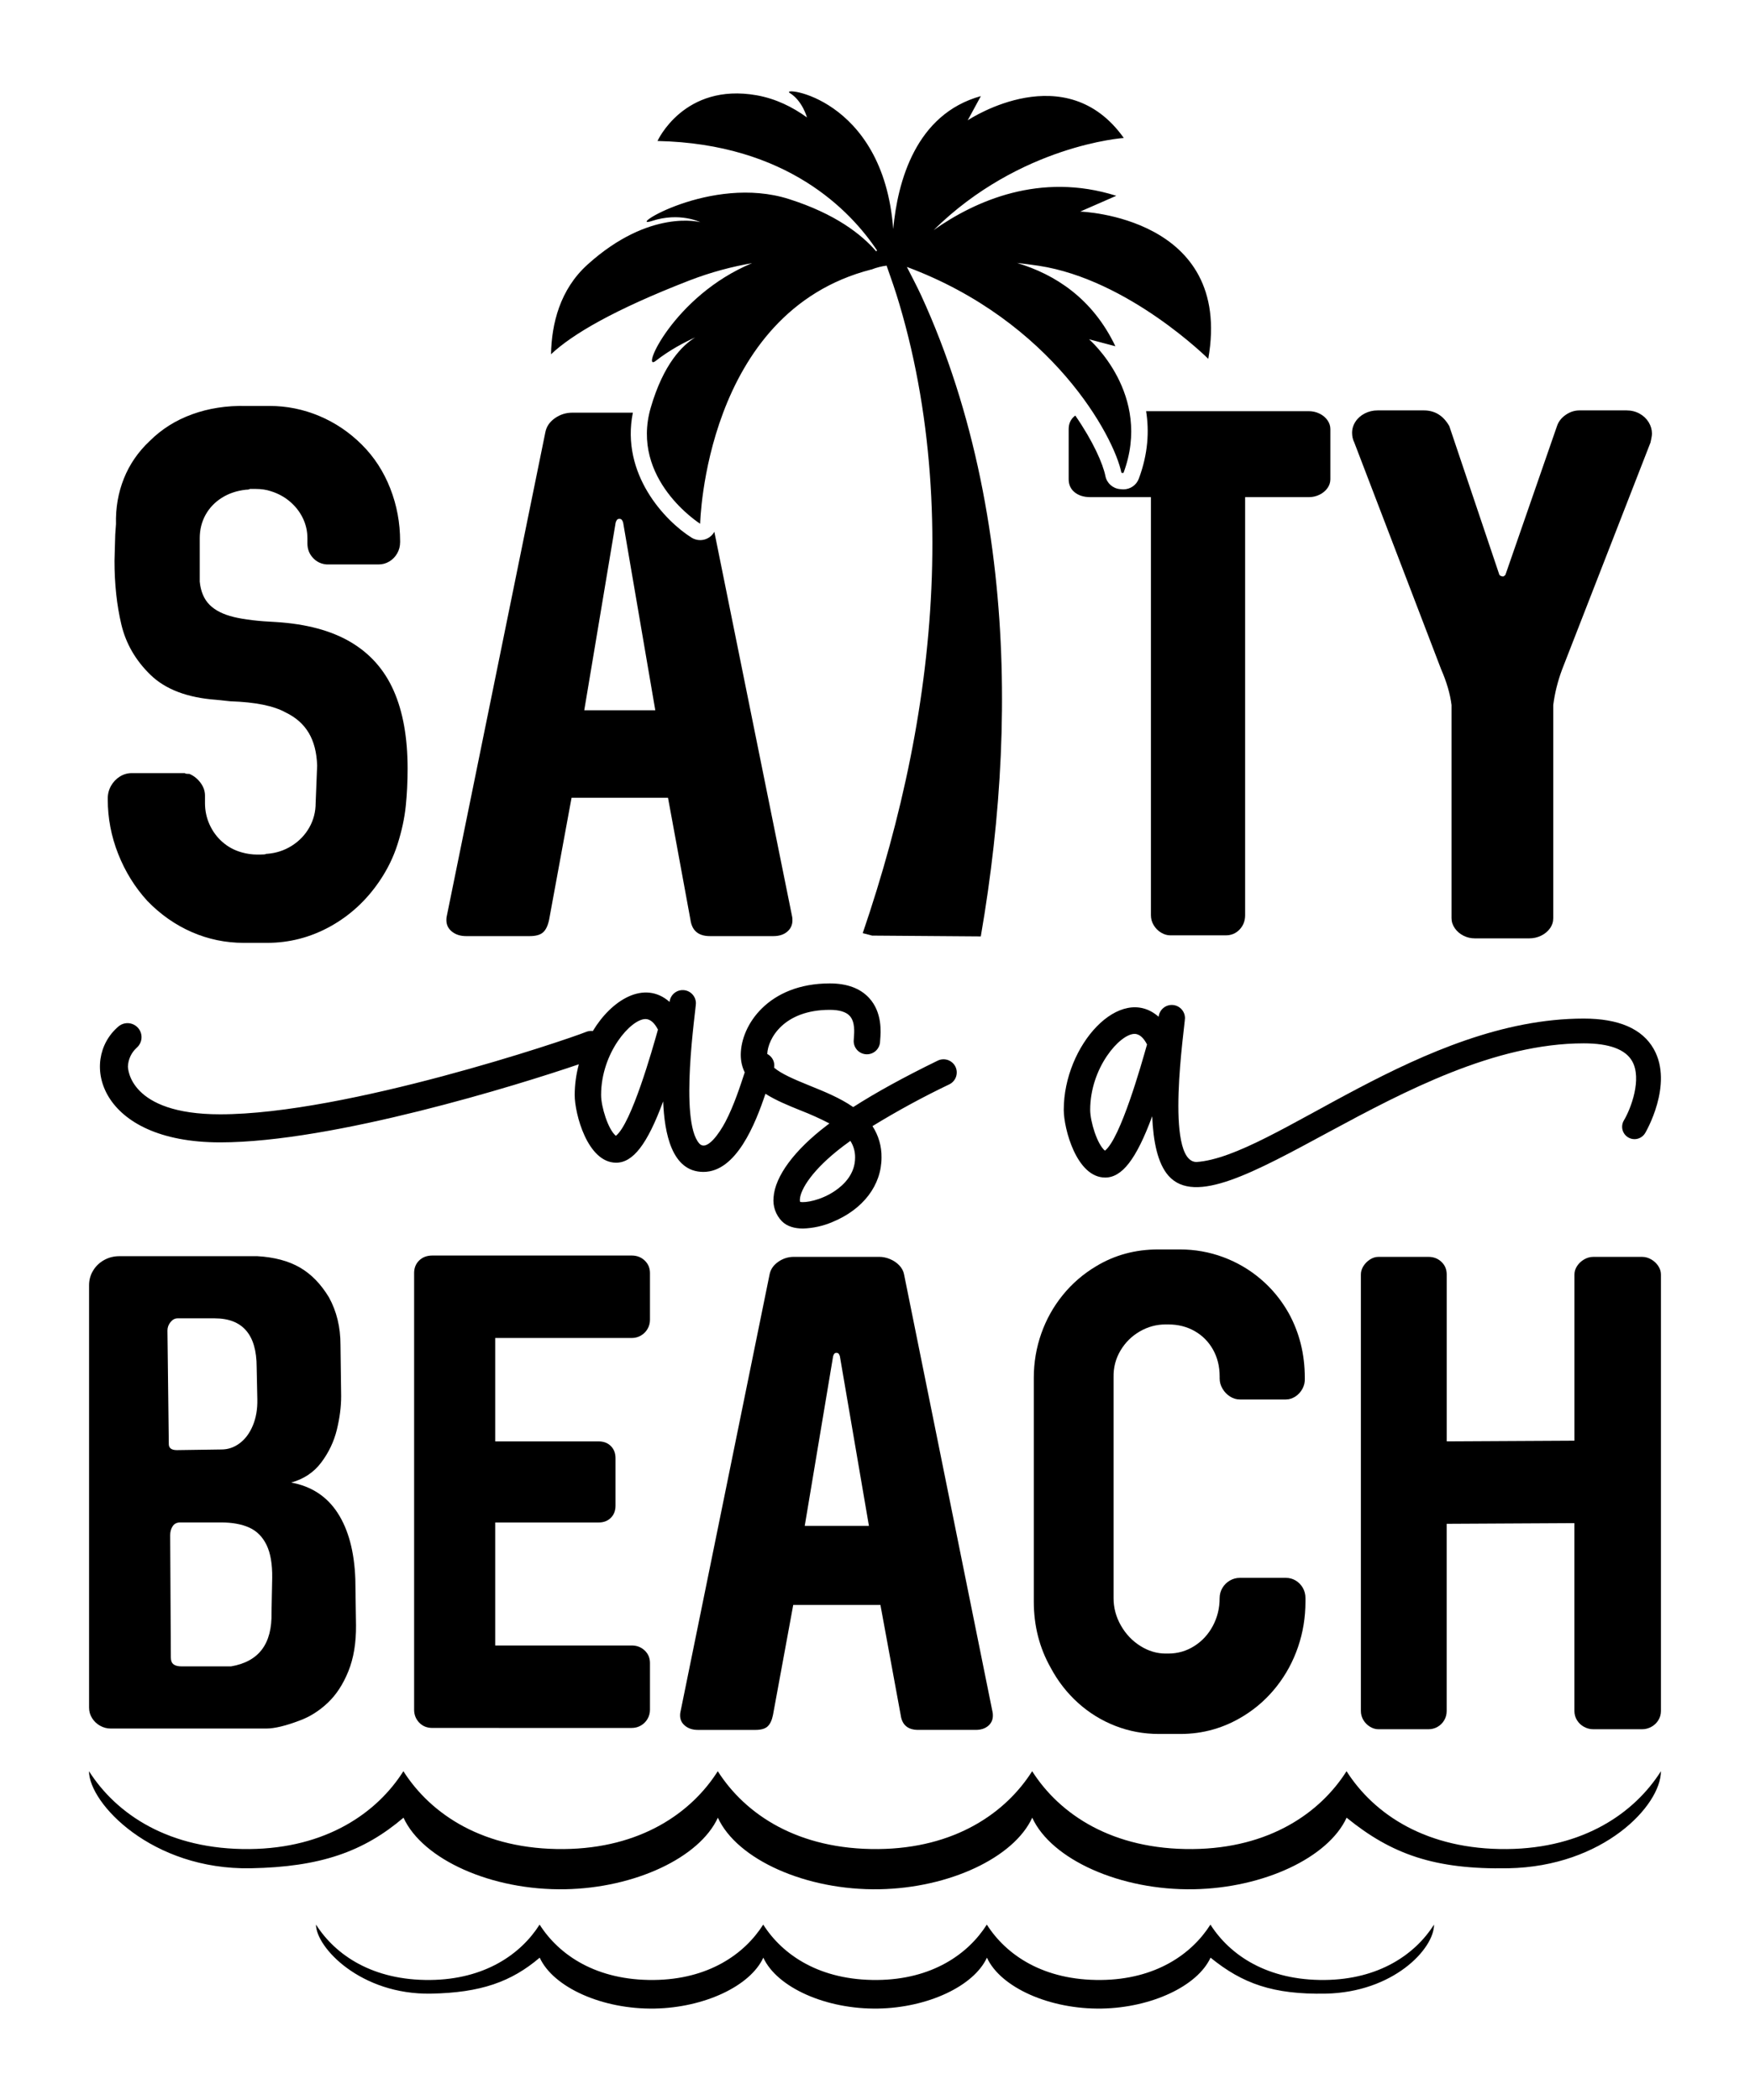 <svg xml:space="preserve" style="enable-background:new 0 0 1080 1296;" viewBox="0 0 1080 1296" y="0px" x="0px" xmlns:xlink="http://www.w3.org/1999/xlink" xmlns="http://www.w3.org/2000/svg" id="Layer_1" version="1.1">
<g>
	<g>
		<g>
			<path d="M54.97,1053.84V793.18c0-3.28,0.83-6.3,2.5-9.05c1.67-2.75,3.93-4.92,6.8-6.51c2.86-1.59,6.02-2.38,9.47-2.38h85.08
				c10.45,0.61,19.18,2.93,26.19,6.96c7.01,4.03,13.01,10.19,18.02,18.48c4.73,8.62,7.09,18.35,7.09,29.19l0.42,31.7
				c0,6.62-0.89,13.55-2.67,20.81c-1.78,7.26-4.96,13.96-9.55,20.1c-4.59,6.15-10.8,10.3-18.64,12.47
				c12.51,2.28,22.09,8.55,28.73,18.81c6.64,10.26,10.27,23.87,10.88,40.83l0.42,28.36c0.11,10.9-1.46,20.38-4.71,28.44
				c-3.25,8.06-7.51,14.57-12.76,19.52c-5.25,4.95-10.97,8.56-17.14,10.84c-8.73,3.34-15.68,5.01-20.85,5.01H68.32
				c-2.34,0-4.53-0.59-6.59-1.75c-2.06-1.17-3.7-2.74-4.92-4.71C55.58,1058.33,54.97,1056.18,54.97,1053.84z M136.71,894.53
				c4.06,0,7.8-1.28,11.22-3.84s6.12-6.19,8.09-10.89c1.98-4.7,2.91-10.08,2.79-16.14l-0.42-20.02c0-10.01-2.17-17.52-6.51-22.52
				c-4.34-5.01-10.79-7.51-19.35-7.51H109.6c-1.67,0-3.13,0.78-4.38,2.34c-1.25,1.56-1.88,3.28-1.88,5.17l0.83,70.06
				c0,2.5,1.67,3.75,5,3.75L136.71,894.53z M142.55,1028.4c8.56-1.45,14.93-4.92,19.1-10.43c4.17-5.5,6.14-13.15,5.92-22.94
				l0.42-21.27c0.11-8.51-1.06-15.28-3.5-20.31c-2.45-5.03-6.01-8.61-10.68-10.72c-4.67-2.11-10.51-3.17-17.52-3.17h-25.02
				c-2.11,0-3.69,0.78-4.71,2.34c-1.03,1.56-1.54,3.42-1.54,5.59l0.42,75.49c0,1.89,0.54,3.27,1.63,4.13
				c1.08,0.86,2.77,1.29,5.05,1.29H142.55z"></path>
			<path d="M255.57,1055.09V785.68c0-3.17,1.04-5.77,3.13-7.8c2.09-2.03,4.8-3.04,8.13-3.04h123.03c3.17,0,5.84,1.03,8.01,3.09
				c2.17,2.06,3.25,4.64,3.25,7.76v28.78c0,2.06-0.5,3.95-1.5,5.67c-1,1.72-2.36,3.09-4.09,4.09c-1.72,1-3.62,1.5-5.67,1.5h-84.24
				v63.81h63.81c3.11,0,5.63,0.96,7.55,2.88c1.92,1.92,2.88,4.43,2.88,7.55v29.19c0,3.12-0.96,5.63-2.88,7.55
				c-1.92,1.92-4.44,2.88-7.55,2.88h-63.81v75.91h84.24c3.17,0,5.84,1.03,8.01,3.09s3.25,4.64,3.25,7.76v28.78
				c0,2.06-0.5,3.95-1.5,5.67c-1,1.72-2.36,3.09-4.09,4.09c-1.72,1-3.62,1.5-5.67,1.5H266.83c-3.28,0-5.98-1.08-8.09-3.25
				C256.63,1060.93,255.57,1058.27,255.57,1055.09z"></path>
			<path d="M419.72,1058.68c0-0.83,0.06-1.47,0.17-1.92l55.05-270.25c0.61-3.12,2.38-5.7,5.3-7.76c2.92-2.06,6.16-3.09,9.72-3.09
				h52.55c2.34,0,4.62,0.47,6.84,1.42c2.23,0.94,4.11,2.24,5.67,3.88c1.55,1.64,2.53,3.49,2.92,5.55l54.64,270.25
				c0.11,0.45,0.16,1.11,0.16,2c0,2.62-0.97,4.74-2.92,6.38c-1.95,1.64-4.51,2.46-7.68,2.46h-35.45c-6.39,0-10.01-3.06-10.84-9.17
				l-12.51-67.98h-53.8l-12.51,67.98c-0.67,3.28-1.78,5.63-3.34,7.05c-1.56,1.42-4.06,2.13-7.51,2.13h-35.45
				c-3.17,0-5.8-0.83-7.88-2.5C420.76,1063.44,419.72,1061.3,419.72,1058.68z M536.25,941.66l-17.93-104.68
				c-0.22-0.72-0.49-1.25-0.79-1.59c-0.31-0.33-0.74-0.5-1.3-0.5s-0.99,0.17-1.29,0.5c-0.31,0.33-0.57,0.86-0.79,1.59l-17.51,104.68
				H536.25z"></path>
			<path d="M648.43,1029.24c-6.95-12.29-10.43-25.91-10.43-40.87V850.32c0-9.51,1.55-18.63,4.63-27.36s7.51-16.64,13.26-23.73
				c5.75-7.09,12.58-13,20.48-17.72c11.45-6.95,24.24-10.43,38.37-10.43h13.35c9.34,0,18.28,1.59,26.82,4.76
				c8.53,3.17,16.25,7.69,23.14,13.55c6.9,5.87,12.63,12.83,17.19,20.89c6.67,12.07,10.01,25.41,10.01,40.04v0.42
				c0.11,2.17-0.36,4.26-1.42,6.26c-1.06,2-2.52,3.61-4.38,4.84c-1.87,1.22-3.83,1.83-5.88,1.83h-28.36c-2.17,0-4.21-0.61-6.13-1.83
				c-1.92-1.22-3.46-2.83-4.63-4.84c-1.17-2-1.75-4.09-1.75-6.26v-1.25c0-6.17-1.36-11.69-4.08-16.56
				c-2.73-4.87-6.49-8.68-11.3-11.43c-4.81-2.75-10.25-4.13-16.31-4.13h-1.67c-5.67,0-11,1.45-15.97,4.34
				c-4.97,2.89-8.94,6.83-11.89,11.8c-2.95,4.98-4.36,10.44-4.25,16.39v136.38c0,5.95,1.5,11.57,4.51,16.85
				c3,5.28,6.99,9.5,11.97,12.64c4.98,3.14,10.19,4.71,15.64,4.71H721c5.84,0,11.19-1.54,16.05-4.63
				c4.87-3.09,8.69-7.24,11.47-12.47c2.78-5.23,4.17-10.93,4.17-17.1c0-2.28,0.57-4.38,1.71-6.3c1.14-1.92,2.67-3.43,4.59-4.55
				c1.91-1.11,3.99-1.67,6.21-1.67h28.36c2.22,0,4.25,0.56,6.09,1.67c1.83,1.11,3.29,2.62,4.38,4.5c1.08,1.89,1.63,4,1.63,6.34v2.09
				c0,9.79-1.53,19.14-4.59,28.07c-3.06,8.93-7.44,17.02-13.14,24.27c-5.7,7.26-12.44,13.3-20.23,18.14
				c-12.07,7.51-25.13,11.26-39.2,11.26h-13.35c-9.34,0-18.27-1.65-26.78-4.96c-8.51-3.31-16.18-8.03-23.02-14.18
				C658.53,1044.82,652.88,1037.58,648.43,1029.24z"></path>
			<path d="M839.86,1055.93V786.51c0-1.78,0.53-3.5,1.58-5.17c1.06-1.67,2.42-3.03,4.09-4.09c1.67-1.06,3.39-1.58,5.17-1.58h30.87
				c3.17,0,5.84,1.03,8.01,3.09c2.17,2.06,3.25,4.64,3.25,7.76v103.01l78.82-0.42V786.51c0-1.78,0.54-3.5,1.63-5.17
				c1.08-1.67,2.53-3.03,4.34-4.09c1.8-1.06,3.71-1.58,5.71-1.58h30.02c2,0,3.91,0.53,5.71,1.58c1.81,1.06,3.26,2.42,4.34,4.09
				c1.09,1.67,1.63,3.39,1.63,5.17v269.42c0,2.06-0.53,3.95-1.59,5.67c-1.06,1.73-2.49,3.09-4.3,4.09c-1.81,1-3.74,1.5-5.8,1.5
				h-30.02c-2.06,0-3.99-0.5-5.8-1.5c-1.81-1-3.24-2.36-4.3-4.09c-1.06-1.72-1.59-3.61-1.59-5.67V939.99l-78.82,0.42v115.52
				c0,2.06-0.5,3.95-1.5,5.67c-1,1.73-2.36,3.09-4.09,4.09c-1.72,1-3.62,1.5-5.67,1.5H850.7c-1.78,0-3.51-0.51-5.21-1.54
				c-1.7-1.03-3.06-2.4-4.09-4.13C840.37,1059.8,839.86,1057.93,839.86,1055.93z"></path>
		</g>
	</g>
	<g>
		<path d="M584.95,654.18c-2.05-0.7-4.29-0.57-6.23,0.38c-20.85,10.17-38.09,19.64-52.17,28.67c-8.07-5.62-17.78-9.55-26.53-13.09
			c-10.17-4.11-17.85-7.45-22.28-11.22c0.21-1.32,0.13-2.67-0.31-3.95c-0.68-1.96-2.1-3.57-3.93-4.52c0.38-9.26,10-27.23,38.6-27.23
			c5.88,0,10,1.25,12.28,3.71c3.39,3.67,2.85,10.23,2.59,13.38c-0.06,0.83-0.12,1.48-0.12,2.15c-0.03,4.5,3.6,8.17,8.1,8.19
			c4.5,0.03,8.17-3.6,8.19-8.1c0.01-0.23,0.04-0.54,0.07-0.92c0.37-4.6,1.38-16.82-6.85-25.75c-5.48-5.95-13.65-8.97-24.26-8.97
			c-37.89,0-54.94,25.79-54.94,44.11c0,4.08,0.91,7.63,2.44,10.79c-2.67,8.12-6.58,20.37-11.96,30.6
			c-3.34,6.34-11.38,18.59-16.11,13.25c-12.48-14.08-2.05-82.51-2.05-86.55c-0.04-4.32-3.44-7.86-7.76-8.07
			c-4.32-0.21-8.04,2.99-8.49,7.29c-15.61-13.76-35.84-1.21-47.35,17.95c-1.44-0.17-2.9,0.03-4.25,0.58
			c-12.15,4.95-148.09,50.83-225.77,50.83c-56.26,0-56.91-28.38-56.91-29.59c0.19-4.35,2.11-8.45,5.32-11.4
			c2.38-2.01,3.5-5.13,2.94-8.19c-0.56-3.06-2.73-5.58-5.66-6.6c-2.93-1.03-6.19-0.4-8.54,1.65
			c-24.34,20.86-12.17,71.45,62.86,71.45c69.83,0,184.48-35.58,221.36-48.19c-1.67,6.18-2.53,12.56-2.56,18.96
			c0,11.51,7.87,41.77,25.58,41.77c10.3,0,19.16-11.11,29.01-37.84c0.8,19.49,5.24,43.53,24.84,43.53
			c20.31,0,32.06-29.61,38.29-48.22c6.48,4.11,14.2,7.25,21.52,10.21c6.13,2.37,12.13,5.07,17.97,8.1
			c-0.55,0.41-1.09,0.81-1.62,1.22c-20,15.21-31.98,31.4-32.86,44.41c-0.55,5.44,1.34,10.84,5.17,14.75
			c3.21,3.21,7.87,4.47,12.99,4.47c6.31-0.2,12.52-1.58,18.31-4.08c18.88-7.82,30.15-22.67,30.15-39.74
			c0.12-6.87-1.82-13.62-5.58-19.38c15.36-9.41,31.19-18.02,47.44-25.79c4.04-1.97,5.72-6.84,3.76-10.89
			C588.68,656.37,587,654.89,584.95,654.18z M380.08,700.97c-4.81-3.92-9.12-18.01-9.12-25.19c0-26.07,18.38-46.88,27.38-46.88
			c3.33,0,5.85,2.91,7.71,6.52C402.72,647.24,389.73,693.41,380.08,700.97z M515.3,734.94c-8.88,6.02-18.44,7.42-21.49,6.82
			c-0.17-0.54-0.23-1.12-0.16-1.69c0.4-6.04,7.59-18.18,26.47-32.54c1.5-1.14,3.06-2.29,4.68-3.45c1.96,3.07,2.98,6.65,2.92,10.29
			C527.72,724.42,520.96,731.1,515.3,734.94z"></path>
		<path d="M1020.59,647.38c-7.06-12.46-21.58-18.77-43.18-18.77c-100,0-191.52,85.24-238.96,88.51c-20.02,0-7.15-84.43-7.15-88.84
			c-0.03-4.32-3.44-7.86-7.75-8.07c-4.32-0.21-8.05,2.99-8.5,7.29c-23.6-20.81-58.56,17.46-58.56,57.45
			c0,11.51,7.86,41.77,25.57,41.77c10.3,0,19.16-11.11,29.01-37.84c0.65,15.79,3.43,29.26,10.09,36.76
			c32.37,36.51,146.77-81.75,256.24-81.75c15.68,0,25.74,3.71,29.88,11.02c6.17,10.9-0.77,29.31-5.1,36.52
			c-1.41,2.34-1.47,5.26-0.14,7.65c1.32,2.39,3.82,3.89,6.56,3.94c2.73,0.04,5.28-1.38,6.68-3.72
			C1015.48,698.99,1033,669.3,1020.59,647.38z M681.91,710.13c-4.81-3.92-9.11-18.01-9.11-25.19c0-26.07,18.38-46.88,27.37-46.88
			c3.33,0,5.85,2.91,7.71,6.52C704.55,656.39,691.56,702.57,681.91,710.13z"></path>
	</g>
	<g>
		<path d="M216.4,396.25c-12-7.08-27.35-11.2-46.06-12.37c-10.83-0.49-19.51-1.52-26.03-3.09c-6.52-1.57-11.51-4.08-14.95-7.52
			c-3.45-3.44-5.48-8.21-6.09-14.31V332.2c0-5.35,1.2-10.18,3.6-14.49c2.4-4.31,5.75-7.81,10.06-10.52
			c4.31-2.71,9.29-4.37,14.95-4.98c1.23,0,2-0.15,2.31-0.46h3.69c3.39,0,6.46,0.46,9.23,1.38c4.43,1.36,8.36,3.48,11.77,6.37
			c3.41,2.89,6.08,6.29,7.98,10.2c1.91,3.91,2.86,8.07,2.86,12.5v3.23c0,3.44,1.14,6.4,3.41,8.86s5.14,3.82,8.58,4.06h31.84
			c2.46,0,4.71-0.61,6.74-1.85c2.03-1.23,3.64-2.89,4.84-4.98c1.2-2.09,1.8-4.43,1.8-7.01v-0.46c0-11.38-2.03-22.26-6.09-32.63
			c-4.06-10.37-9.88-19.34-17.44-26.9c-7.69-7.69-16.46-13.62-26.3-17.77c-9.85-4.15-20.15-6.23-30.92-6.23h-14.31
			c-12.06-0.25-23.17,1.48-33.32,5.17c-10.15,3.69-18.89,9.2-26.21,16.52c-7.08,6.65-12.37,14.34-15.87,23.07
			c-3.51,8.74-5.14,18.12-4.89,28.15l-0.46,6.46l-0.46,16.15c0,14.28,1.4,27.35,4.2,39.23c2.8,11.88,8.81,22.29,18.04,31.24
			c9.23,8.95,22.74,14.07,40.52,15.37l8.77,0.92c15.38,0.5,26.77,2.8,34.15,6.92c6.28,3.02,11.01,7.21,14.21,12.6
			c3.2,5.39,4.92,12.11,5.17,20.17l-0.92,23.07c0,5.48-1.31,10.52-3.92,15.14c-2.62,4.61-6.22,8.37-10.8,11.26
			c-4.59,2.89-9.68,4.56-15.28,4.98h-0.46c-0.18,0.18-0.66,0.31-1.43,0.37c-0.77,0.06-1.68,0.09-2.72,0.09h-1.38
			c-3.26,0-6.49-0.46-9.69-1.38c-4.43-1.23-8.35-3.34-11.77-6.32c-3.41-2.98-6.08-6.57-7.98-10.75c-1.91-4.18-2.86-8.64-2.86-13.38
			v-4.61c0-2.77-0.92-5.4-2.77-7.89c-1.85-2.49-4.15-4.32-6.92-5.49h-0.92c-0.43,0-0.8-0.03-1.11-0.09
			c-0.31-0.06-0.55-0.18-0.74-0.37H81.27c-2.58,0-5.02,0.71-7.29,2.12c-2.28,1.42-4.09,3.32-5.45,5.72
			c-1.36,2.4-2.03,5.01-2.03,7.85v0.46c0,11.63,2.15,22.89,6.46,33.78c4.31,10.89,10.3,20.55,18,28.98
			c8.12,8.37,17.26,14.77,27.41,19.2c10.15,4.43,20.86,6.65,32.12,6.65h14.31c13.72,0,26.66-3.34,38.81-10.01
			c12.15-6.68,22.29-15.95,30.41-27.83c4.98-7.26,8.77-14.97,11.35-23.12c2.58-8.15,4.26-15.93,5.03-23.35
			c0.77-7.41,1.15-15.15,1.15-23.21c0-19.14-2.86-35.17-8.58-48.09C237.26,413.33,228.4,403.33,216.4,396.25z"></path>
		<path d="M436.9,332.12c-1.5,0.81-3.14,1.21-4.78,1.21c-1.87,0-3.74-0.52-5.38-1.55c-16.38-10.33-43.73-39.18-36.18-77.1h-37.37
			c-3.94,0-7.52,1.14-10.75,3.41c-3.23,2.28-5.18,5.14-5.86,8.58l-60.92,299.05c-0.13,0.5-0.18,1.2-0.18,2.12
			c0,2.89,1.15,5.26,3.46,7.11c2.31,1.85,5.21,2.77,8.72,2.77h39.23c3.82,0,6.58-0.78,8.31-2.35c1.72-1.57,2.95-4.17,3.69-7.8
			l13.84-75.23h59.53l13.84,75.23c0.92,6.77,4.92,10.15,12,10.15h39.23c3.51,0,6.34-0.91,8.49-2.72c2.15-1.81,3.23-4.17,3.23-7.06
			c0-0.98-0.06-1.72-0.18-2.22l-48.01-237.5C439.93,329.83,438.59,331.2,436.9,332.12z M360.57,438.34l19.38-115.84
			c0.25-0.8,0.54-1.38,0.88-1.75c0.34-0.37,0.82-0.55,1.43-0.55c0.61,0,1.09,0.18,1.43,0.55c0.34,0.37,0.63,0.96,0.88,1.75
			l19.84,115.84H360.57z"></path>
		<path d="M814.35,255.27c-2.06-1.02-4.29-1.52-6.69-1.52H707.31c1.96,12.27,1.25,26.3-4.51,41.69c-1.48,3.97-5.27,6.56-9.45,6.56
			c-0.29,0-0.58-0.01-0.88-0.04l-0.34-0.03c-0.21-0.01-0.51-0.04-0.92-0.07c-4.46-0.39-8.14-3.67-9.02-8.07
			c-1.53-7.62-7.57-21.4-18.57-37.31c-0.13,0.1-0.28,0.17-0.41,0.27c-2.46,2-3.69,4.69-3.69,8.07v30.92c0,3.38,1.23,6.08,3.69,8.07
			c2.46,2,5.69,3,9.69,3h37.38v257.98c0,2.22,0.57,4.28,1.71,6.18c1.14,1.91,2.65,3.43,4.52,4.57c1.87,1.14,3.8,1.71,5.77,1.71
			h34.15c3.44,0,6.3-1.2,8.58-3.6c2.28-2.4,3.41-5.35,3.41-8.86V306.82h39.23c2.4,0,4.63-0.51,6.69-1.52
			c2.06-1.02,3.69-2.37,4.89-4.06c1.2-1.69,1.8-3.52,1.8-5.49v-30.92c0-1.97-0.6-3.8-1.8-5.49
			C818.04,257.64,816.41,256.28,814.35,255.27z"></path>
		<path d="M1017.46,260.57c-1.36-2.22-3.23-3.98-5.63-5.31c-2.4-1.32-5.08-1.98-8.03-1.98h-29.07c-3.02,0-5.84,0.92-8.49,2.77
			c-2.65,1.85-4.43,4.15-5.36,6.92l-31.84,91.84c-0.62,0.62-1.08,0.92-1.38,0.92c-0.93,0-1.7-0.31-2.31-0.92l-30.92-91.84
			c-3.69-6.46-8.92-9.69-15.69-9.69h-28.62c-2.83,0-5.46,0.63-7.89,1.89c-2.43,1.26-4.34,2.95-5.72,5.08
			c-1.38,2.12-2.08,4.42-2.08,6.88c0,2.15,0.46,4.15,1.38,6l53.54,139.83c3.44,7.88,5.6,15.26,6.46,22.15v131.53
			c0,2.22,0.68,4.29,2.03,6.23c1.35,1.94,3.12,3.46,5.31,4.57c2.18,1.11,4.5,1.66,6.97,1.66h33.69c2.59,0,5.02-0.55,7.29-1.66
			c2.28-1.11,4.09-2.61,5.45-4.52c1.36-1.9,2.03-4,2.03-6.28V435.11c0.93-7.38,2.77-14.77,5.54-22.15l54.46-139.83
			c0.12-0.49,0.31-1.35,0.55-2.58c0.25-1.23,0.37-2.22,0.37-2.95C1019.49,265.13,1018.81,262.79,1017.46,260.57z"></path>
	</g>
	<path d="M641.12,164.03c-4.59-0.71-9.08-1.26-13.42-1.72c23.41,7.01,46.58,21.85,60.65,51.37l-16.25-4.29
		c0,0,39.41,33.96,21.24,82.5c-1.16-0.1-0.1,0-1.26-0.1c-4.49-22.35-42.69-93.66-132.41-127.06c2.98,5.85,6.06,11.66,8.83,17.61
		c8.23,17.91,15.34,36.43,21.4,55.3c12.11,37.74,20.03,77.05,24.37,116.77c8.12,74.18,3.78,149.62-8.98,223.49l-67.06-0.5l-5.8-1.51
		c24.12-70.7,40.12-144.57,42.64-219.91c1.26-37.59-0.86-75.49-7.22-112.93c-3.18-18.72-7.42-37.29-12.87-55.61
		c-2.32-7.87-5.05-15.69-7.82-23.51c-3.18,0.4-6.31,1.21-9.39,2.42v-0.05c-102.99,26.34-105.67,156.93-105.67,156.93
		s-43.4-27.35-30.48-71.71c7.87-27,19.53-38.45,27.45-43.3c-6.51,2.93-15.74,7.72-24.37,14.48c-9.74,7.67,11-40.22,59.44-60.3
		c-11.86,2.07-24.88,5.35-38.85,10.75c-46.37,18.01-72.06,33.1-85.23,45.47c0.35-18.72,5.45-39.97,22.61-55.41
		c38.45-34.67,69.54-26.09,69.54-26.09s-12.77-6.36-29.87-0.76c-17.16,5.6,36.23-28.86,84.52-13.52c28.91,9.18,45.01,22,53.84,32.24
		c0.2-0.15,0.4-0.3,0.61-0.45c-16.25-24.42-55.56-65.95-135.54-67.62c0,0,16.3-36.13,61.21-28.21c11.86,2.12,22.2,7.27,31.03,13.68
		c0,0-2.78-10.29-10.6-15.09c-6.96-4.29,57.63,1.92,63.83,83.97c2.72-29.42,13.93-70.95,54.09-82.05l-8.12,14.94
		c2.22-1.46,60.65-39.31,96.33,10.9c0,0-63.98,4.24-117.37,56.87c25.63-18.07,65.75-36.03,112.73-21.19l-22.25,9.74
		c0,0,94.51,2.93,79.02,90.88C745.68,221.45,696.58,172.56,641.12,164.03z"></path>
	<g>
		<g>
			<g>
				<path d="M1025.03,1093.09c-16.25,25.66-47.58,47.6-95,48.04c-49.45,0.46-81.97-21.3-99.02-48.04
					c-16.25,25.66-47.58,47.6-95,48.04c-49.45,0.46-81.97-21.3-99.02-48.04c-16.25,25.66-47.58,47.6-95,48.04
					c-49.45,0.46-81.97-21.3-99.02-48.04c-16.25,25.66-47.58,47.6-95,48.04c-49.45,0.46-81.97-21.3-99.02-48.04
					c-16.25,25.66-47.58,47.6-95,48.04c-49.45,0.46-81.97-21.3-99.02-48.04c0,19.71,38.71,61.05,99.87,59.9
					c43.02-0.81,69.56-10.23,94.22-31.21c11.83,25.8,54.4,45.01,99.79,44.16c43.02-0.81,82.88-19.49,94.22-44.16
					c11.84,25.8,54.4,45.01,99.79,44.16c43.02-0.81,82.88-19.49,94.22-44.16c11.83,25.8,54.39,45.01,99.79,44.16
					c43.02-0.81,82.88-19.49,94.23-44.16c27.82,22.62,54.39,32.06,99.79,31.21C989.56,1151.89,1025.03,1114.27,1025.03,1093.09z"></path>
			</g>
		</g>
		<g>
			<g>
				<path d="M885.01,1187.75c-11.56,18.25-33.84,33.86-67.57,34.18c-35.18,0.33-58.31-15.15-70.43-34.18
					c-11.56,18.25-33.84,33.86-67.57,34.18c-35.18,0.33-58.31-15.15-70.43-34.18c-11.56,18.25-33.84,33.86-67.57,34.18
					c-35.18,0.33-58.31-15.15-70.43-34.18c-11.56,18.25-33.84,33.86-67.57,34.18c-35.18,0.33-58.31-15.15-70.43-34.18
					c-11.56,18.25-33.84,33.86-67.57,34.18c-35.18,0.33-58.31-15.15-70.43-34.18c0,14.02,27.53,43.43,71.04,42.61
					c30.6-0.57,49.48-7.27,67.02-22.2c8.42,18.35,38.69,32.02,70.98,31.41c30.6-0.58,58.95-13.87,67.02-31.41
					c8.42,18.35,38.69,32.02,70.98,31.41c30.6-0.58,58.95-13.87,67.02-31.41c8.42,18.35,38.69,32.02,70.98,31.41
					c30.6-0.58,58.95-13.87,67.02-31.41c19.79,16.09,38.69,22.8,70.98,22.2C859.77,1229.58,885.01,1202.82,885.01,1187.75z"></path>
			</g>
		</g>
	</g>
</g>
</svg>
